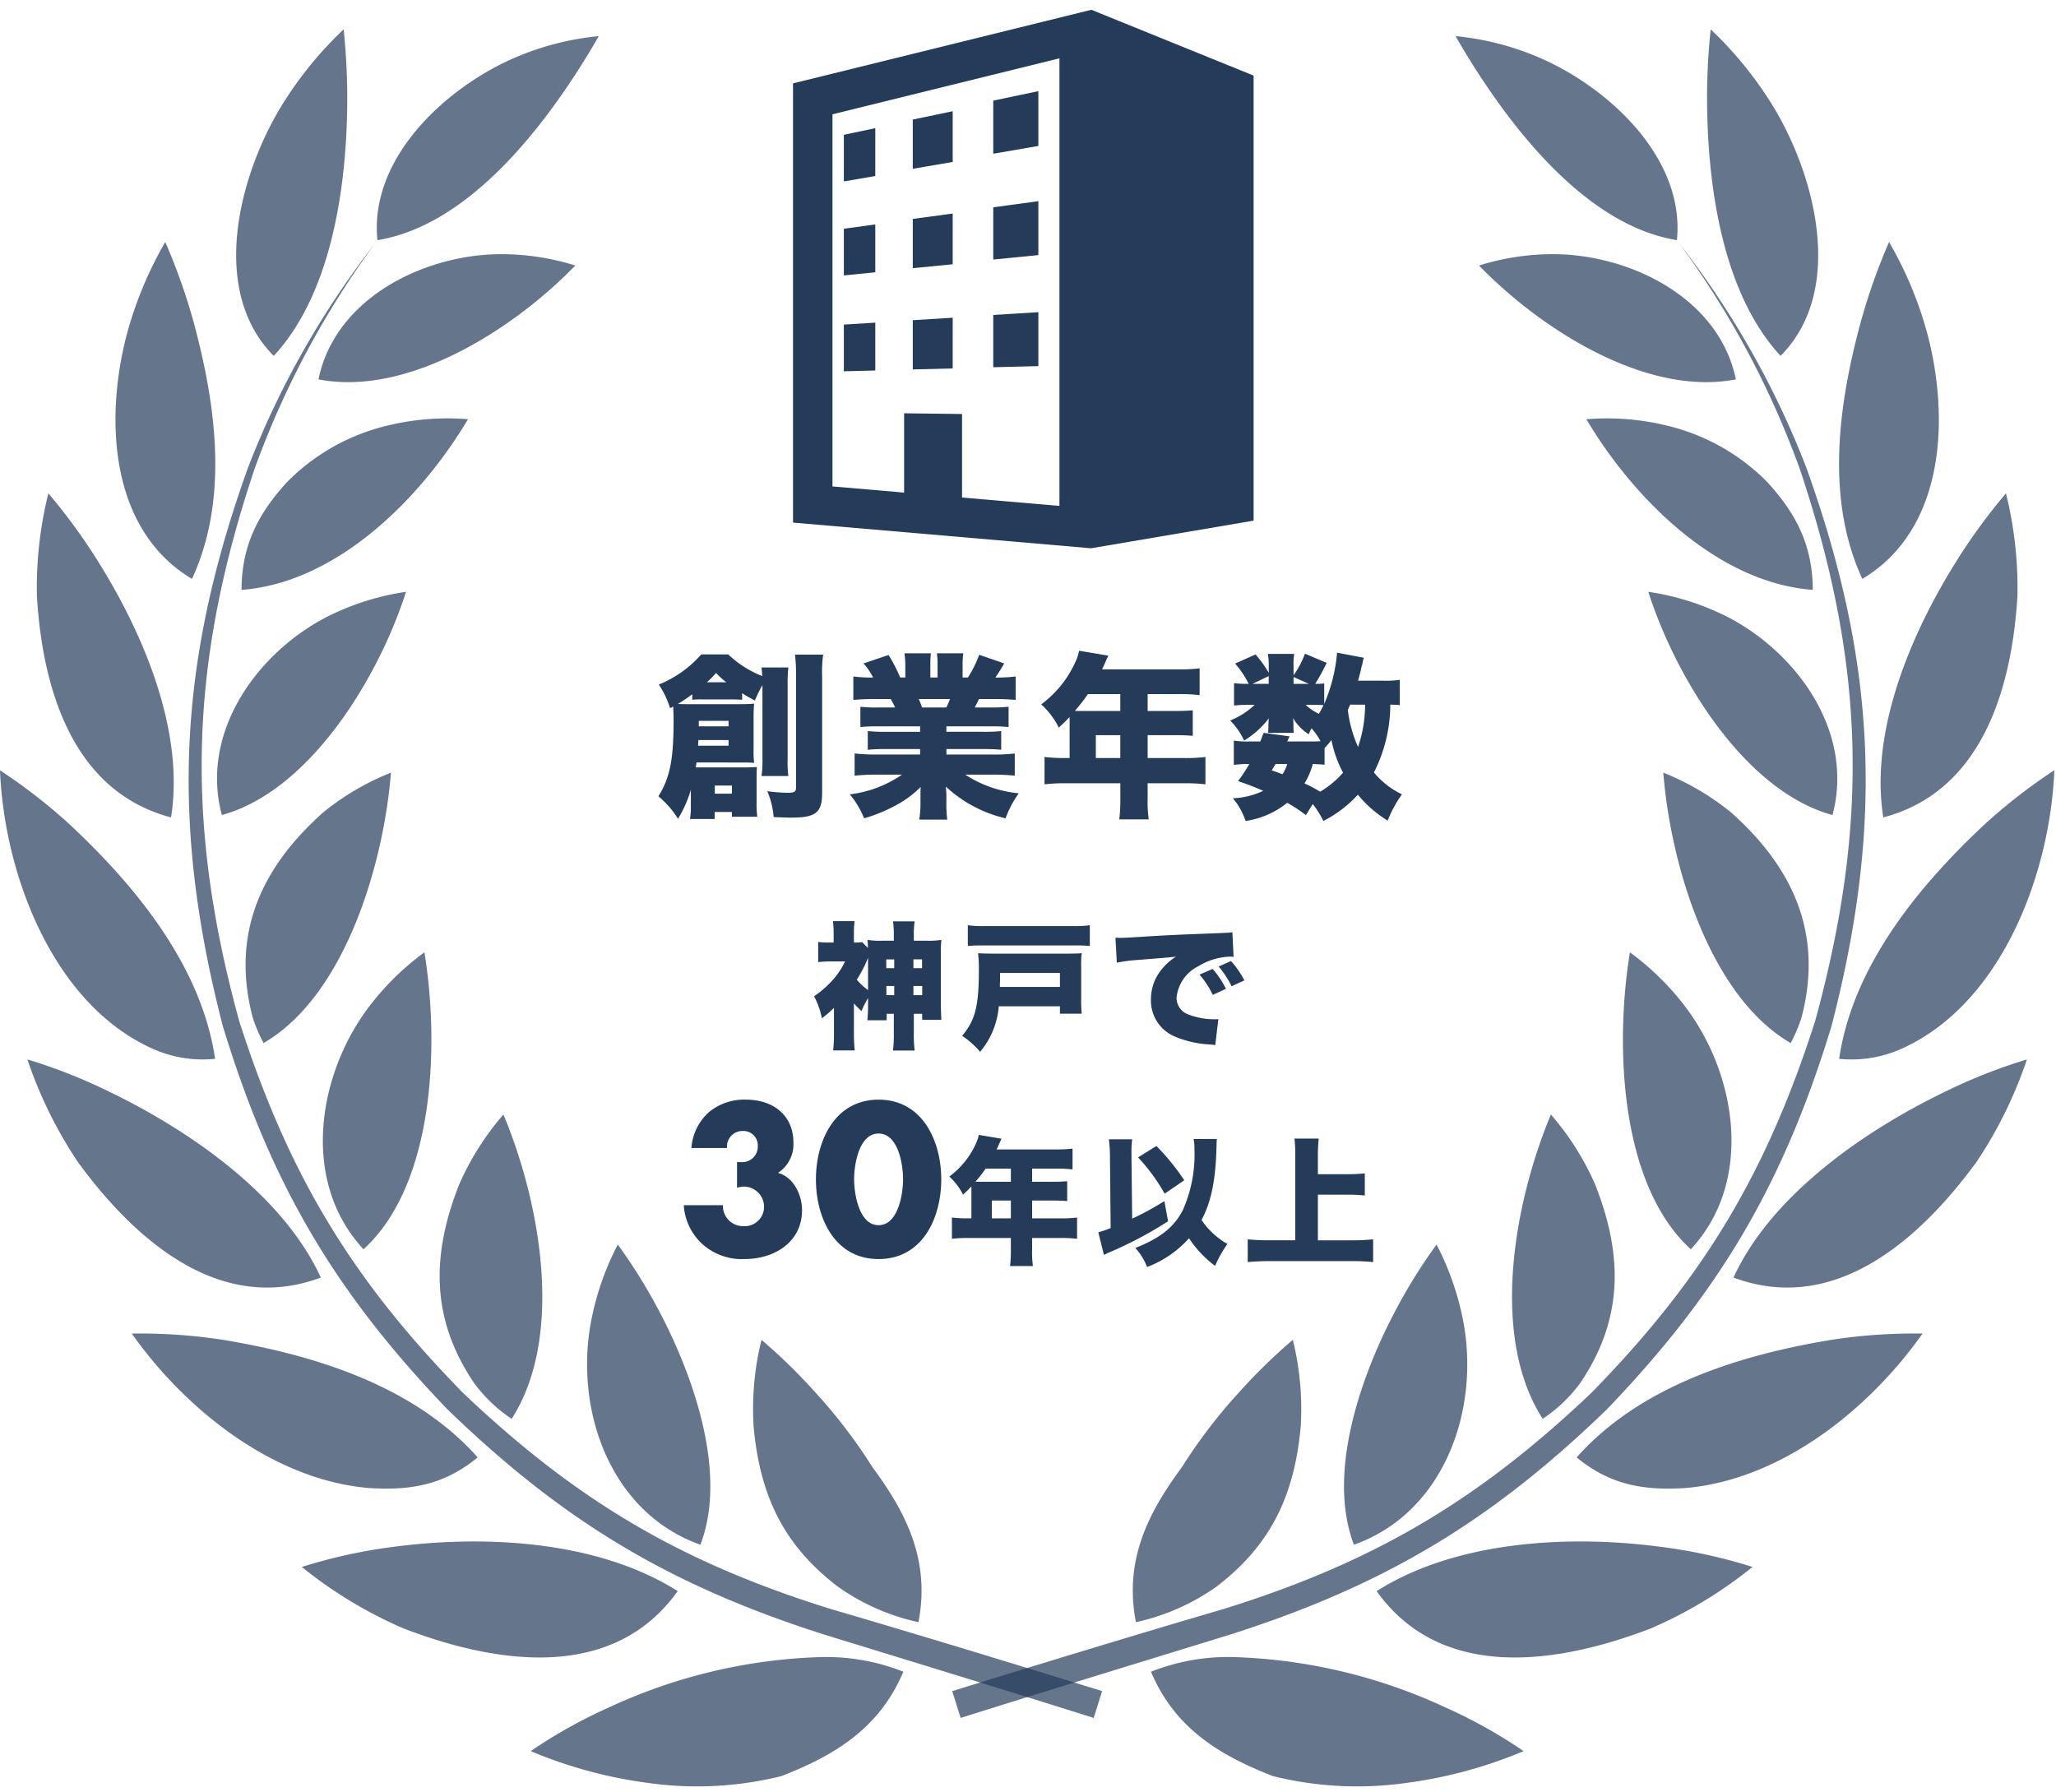 <?xml version="1.0" encoding="UTF-8"?> <svg xmlns="http://www.w3.org/2000/svg" xmlns:xlink="http://www.w3.org/1999/xlink" width="210" height="183" viewBox="0 0 210 183"><defs><clipPath id="clip-path"><rect id="長方形_2" data-name="長方形 2" width="210" height="183" transform="translate(9 5)" fill="#fff"></rect></clipPath></defs><g id="マスクグループ_2" data-name="マスクグループ 2" transform="translate(-9 -5)" clip-path="url(#clip-path)"><g id="グループ_4" data-name="グループ 4" transform="translate(-8 -1)"><g id="レイヤー_1" data-name="レイヤー 1" transform="translate(17 9.01)"><g id="グループ_3" data-name="グループ 3"><path id="パス_15" data-name="パス 15" d="M153.03,7.47c4.28,5.95,10.64,12.81,18.25,14.05.87-8.57-7.33-15.92-14.54-18.85A28.494,28.494,0,0,0,148.67.68a79.094,79.094,0,0,0,4.36,6.79h0Zm37.01,22.47c-2.27,8.42-3.6,18.01.18,26.18,8.43-5.04,8.91-16.33,6.67-24.93a38.939,38.939,0,0,0-3.94-9.48,61.378,61.378,0,0,0-2.91,8.23h0Zm9.65,24.59c-4.54,7.3-8.73,17.17-7.33,25.95,10.14-2.67,13.13-13.27,13.7-22.58a40.056,40.056,0,0,0-1.17-10.52,59.841,59.841,0,0,0-5.2,7.15h0ZM202.7,81.2c-6.76,6.32-13.46,14.48-14.85,23.94a12.537,12.537,0,0,0,6.68-1.17c9.93-4.66,14.87-17.69,15.3-28.31a56.976,56.976,0,0,0-7.12,5.53h0Zm-4.26,27.41c-8.07,3.93-17.52,10.46-21.38,18.87,10.38,3.87,19.07-3.95,24.81-11.79a44.144,44.144,0,0,0,5.16-10.49,55.691,55.691,0,0,0-8.59,3.41h0Zm-11.31,25.22c-9.37,1.54-19.57,4.68-26.09,12.02,3.39,2.79,6.79,3.4,11.09,3.13,9.73-.82,18.71-7.95,24.24-15.78a56.062,56.062,0,0,0-9.24.63h0Zm-17.31,21.18c-9.37-1.27-21.01-.7-29.21,4.5,6.68,9.35,18.7,7.39,28.05,3.79A44.716,44.716,0,0,0,179,157.04a53.257,53.257,0,0,0-9.17-2.03h0ZM174.38,8.68c.19,8.09,1.76,18.49,7.49,24.66,6.64-6.69,3.52-18.46-.77-25.5a38.5,38.5,0,0,0-6.37-7.85,66.254,66.254,0,0,0-.35,8.68h0ZM147.27,171.22a55.174,55.174,0,0,0-20.85-4.96,21.458,21.458,0,0,0-8.86,1.48c2.41,5.7,6.87,8.49,12.45,10.66a35.74,35.74,0,0,0,13.55.71,46.336,46.336,0,0,0,12.06-3.26,51,51,0,0,0-8.34-4.62h0ZM169.76,40.35a21.316,21.316,0,0,1,10.76,5.89c2.99,3.27,4.62,6.51,4.64,11-9.74-.73-18.3-9.31-23.13-17.43a25.989,25.989,0,0,1,7.72.53h0Zm6.13,19.37c7.47,3.6,13.58,11.92,11.28,20.52-9.06-2.49-16.05-14.15-18.81-22.8a26.153,26.153,0,0,1,7.53,2.29h0Zm.92,20.25c6.38,5.68,9.43,12.44,7.2,20.94a15.487,15.487,0,0,1-1.11,2.62c-8.37-4.86-12.29-18.42-13.01-27.62a26.439,26.439,0,0,1,6.92,4.06Zm-4.49,20.09c5.15,7,6.73,17.71.38,24.53-7.27-6.62-7.76-20.92-6.22-30.33a27.45,27.45,0,0,1,5.84,5.8Zm-9.44,17.79c2.88,7.22,2.99,13.78-1.45,20.37a15.222,15.222,0,0,1-3.86,3.69c-5.45-8.48-2.87-22.23.84-31.08a27.986,27.986,0,0,1,4.46,7.01h0Zm-13.39,14.28c1.63,8.99-2.02,19.38-11.2,22.64-2.85-7.46.86-17.64,4.43-24.27a54.794,54.794,0,0,1,4.01-6.39,28.559,28.559,0,0,1,2.76,8.02h0Zm9.16-109.18c7.85.02,16.95,4.48,18.65,12.79-9.19,1.78-19.98-5.17-26.23-11.63a25.3,25.3,0,0,1,7.58-1.16Zm-25.77,119.5c-.61,7.05-2.91,12.22-8.6,16.58a22.465,22.465,0,0,1-8.26,3.65c-1.18-6.14,1.07-10.94,4.67-15.79a54.083,54.083,0,0,1,5.87-7.69,57.885,57.885,0,0,1,5.49-5.36,29.4,29.4,0,0,1,.82,8.61h0Z" fill="rgba(36,59,90,0.7)"></path><path id="パス_16" data-name="パス 16" d="M171.35,21.62A90.847,90.847,0,0,1,183.87,45c6.64,19.9,7.07,36.08,1.52,56.31-5,15.58-11.44,26.31-22.89,37.99-11.62,11.02-22.24,17.28-37.54,22.04-9.26,2.71-18.48,5.53-27.7,8.38.29.91.57,1.83.86,2.74,9.2-2.9,18.4-5.7,27.61-8.54,15.69-5.01,26.57-11.53,38.4-22.98,11.59-12.07,18.06-23.13,22.94-39.14,5.33-20.6,4.62-37.02-2.57-57.04a89.738,89.738,0,0,0-13.16-23.14h0Z" fill="rgba(36,59,90,0.7)"></path><path id="パス_17" data-name="パス 17" d="M56.8,7.47c-4.28,5.95-10.64,12.81-18.25,14.05C37.68,12.95,45.88,5.6,53.09,2.67A28.494,28.494,0,0,1,61.16.68,79.1,79.1,0,0,1,56.8,7.47h0ZM19.79,29.94c2.27,8.42,3.6,18.01-.18,26.18-8.43-5.04-8.91-16.33-6.67-24.93a38.939,38.939,0,0,1,3.94-9.48,61.377,61.377,0,0,1,2.91,8.23h0ZM10.14,54.53c4.54,7.3,8.73,17.17,7.33,25.95C7.33,77.81,4.34,67.21,3.77,57.9A40.056,40.056,0,0,1,4.94,47.38a59.842,59.842,0,0,1,5.2,7.15h0ZM7.12,81.2c6.76,6.32,13.46,14.48,14.85,23.94a12.537,12.537,0,0,1-6.68-1.17C5.37,99.32.43,86.3,0,75.67A56.976,56.976,0,0,1,7.12,81.2Zm4.27,27.41c8.07,3.93,17.52,10.46,21.38,18.87-10.38,3.87-19.07-3.95-24.81-11.79A44.145,44.145,0,0,1,2.8,105.2a55.691,55.691,0,0,1,8.59,3.41h0ZM22.7,133.83c9.37,1.54,19.57,4.68,26.09,12.02-3.39,2.79-6.79,3.4-11.09,3.13-9.73-.82-18.71-7.95-24.24-15.78a56.062,56.062,0,0,1,9.24.63h0Zm17.31,21.18c9.37-1.27,21.01-.7,29.21,4.5-6.68,9.35-18.7,7.39-28.05,3.79a44.716,44.716,0,0,1-10.34-6.26A53.257,53.257,0,0,1,40,155.01h0ZM35.45,8.68c-.19,8.09-1.76,18.49-7.49,24.66-6.64-6.69-3.52-18.46.77-25.5A38.5,38.5,0,0,1,35.1-.01a68.036,68.036,0,0,1,.35,8.68h0ZM62.56,171.22a55.174,55.174,0,0,1,20.85-4.96,21.458,21.458,0,0,1,8.86,1.48c-2.41,5.7-6.87,8.49-12.45,10.66a35.74,35.74,0,0,1-13.55.71,46.336,46.336,0,0,1-12.06-3.26,51,51,0,0,1,8.34-4.62h0ZM40.07,40.35a21.275,21.275,0,0,0-10.76,5.89c-2.99,3.27-4.62,6.51-4.64,11,9.74-.73,18.3-9.31,23.13-17.43a25.989,25.989,0,0,0-7.72.53h0ZM33.94,59.72c-7.47,3.6-13.58,11.92-11.28,20.52,9.06-2.49,16.05-14.15,18.81-22.8a26.153,26.153,0,0,0-7.53,2.29h0Zm-.93,20.25c-6.38,5.68-9.43,12.44-7.2,20.94a15.487,15.487,0,0,0,1.11,2.62c8.37-4.86,12.29-18.42,13.01-27.62a26.439,26.439,0,0,0-6.92,4.06h0Zm4.5,20.09c-5.15,7-6.73,17.71-.38,24.53,7.27-6.62,7.76-20.92,6.22-30.33a27.45,27.45,0,0,0-5.84,5.8Zm9.44,17.79c-2.88,7.22-2.99,13.78,1.45,20.37a15.222,15.222,0,0,0,3.86,3.69c5.45-8.48,2.87-22.23-.84-31.08a27.986,27.986,0,0,0-4.46,7.01h0Zm13.39,14.28c-1.63,8.99,2.02,19.38,11.2,22.64,2.85-7.46-.86-17.64-4.43-24.27a54.793,54.793,0,0,0-4.01-6.39,28.559,28.559,0,0,0-2.76,8.02ZM51.18,22.95c-7.85.02-16.95,4.48-18.65,12.79,9.19,1.78,19.98-5.17,26.23-11.63a25.3,25.3,0,0,0-7.58-1.16Zm25.77,119.5c.61,7.05,2.91,12.22,8.6,16.58a22.465,22.465,0,0,0,8.26,3.65c1.18-6.14-1.07-10.94-4.67-15.79a54.083,54.083,0,0,0-5.87-7.69,57.885,57.885,0,0,0-5.49-5.36,29.4,29.4,0,0,0-.82,8.61h0Z" fill="rgba(36,59,90,0.7)"></path><path id="パス_18" data-name="パス 18" d="M38.48,21.62A90.847,90.847,0,0,0,25.96,45c-6.64,19.9-7.07,36.08-1.52,56.31,5,15.58,11.44,26.31,22.89,37.99,11.62,11.02,22.24,17.28,37.54,22.04,9.26,2.71,18.48,5.53,27.7,8.38-.29.91-.57,1.83-.86,2.74-9.19-2.9-18.4-5.7-27.61-8.54-15.69-5.01-26.57-11.53-38.4-22.98-11.59-12.07-18.06-23.13-22.94-39.14-5.33-20.6-4.62-37.02,2.57-57.04A89.738,89.738,0,0,1,38.49,21.62h0Z" fill="rgba(36,59,90,0.7)"></path></g></g><g id="ビルのアイコン素材_その2" data-name="ビルのアイコン素材 その2" transform="translate(60.963 7)"><path id="パス_19" data-name="パス 19" d="M67.509,0,37.037,7.516V52.378L67.481,55l16.6-2.821V6.721ZM64.248,50.675,54.3,49.819V41.287l-5.917-.073v8.1l-7.316-.63V10.674L64.248,4.957Z" fill="#243b5a"></path><path id="パス_20" data-name="パス 20" d="M231.145,76.933l-4.608.967v5.424l4.608-.795Z" transform="translate(-169.049 -68.622)" fill="#243b5a"></path><path id="パス_21" data-name="パス 21" d="M90.627,112.033l-3.211.679v4.76l3.211-.551Z" transform="translate(-45.188 -99.942)" fill="#243b5a"></path><path id="パス_22" data-name="パス 22" d="M154.505,95.942l-4.079.854v5.028l4.079-.7Z" transform="translate(-101.159 -85.583)" fill="#243b5a"></path><path id="パス_23" data-name="パス 23" d="M90.627,203.184l-3.211.439v4.769l3.211-.319Z" transform="translate(-45.188 -181.26)" fill="#243b5a"></path><path id="パス_24" data-name="パス 24" d="M154.505,192.792l-4.079.553v5.029l4.079-.4Z" transform="translate(-101.159 -171.982)" fill="#243b5a"></path><path id="パス_25" data-name="パス 25" d="M231.145,181.04l-4.608.624V187l4.608-.454Z" transform="translate(-169.049 -161.491)" fill="#243b5a"></path><path id="パス_26" data-name="パス 26" d="M231.145,286.135l-4.608.284v5.339l4.608-.114Z" transform="translate(-169.049 -255.249)" fill="#243b5a"></path><path id="パス_27" data-name="パス 27" d="M154.505,291.476l-4.079.251v5.029l4.079-.1Z" transform="translate(-101.159 -260.023)" fill="#243b5a"></path><path id="パス_28" data-name="パス 28" d="M90.627,296.2l-3.211.2v4.768l3.211-.08Z" transform="translate(-45.188 -264.245)" fill="#243b5a"></path></g><path id="パス_29" data-name="パス 29" d="M3.564.252a7.62,7.62,0,0,1-.09,1.4h2.52V.936H7.758v.486H10.35a9.7,9.7,0,0,1-.072-1.4V-2.376c0-.522,0-.864.036-1.278-.432.018-.72.036-1.206.036H4.068c.018-.162.036-.252.072-.5H8.856c.414,0,.648,0,1.17.036a9.741,9.741,0,0,1-.054-1.368v-3.33c0-.54.018-.936.054-1.35-.45.036-.738.054-1.458.054H3.51c-.612,0-.684,0-1.278-.018.576-.342.972-.63,1.476-.99v.558a8.05,8.05,0,0,1,1.062-.036H7.776c.378,0,.648.018,1.026.036V-11.2c.468.306.7.432,1.3.756a14.525,14.525,0,0,1,.774-1.584v7.47a11.774,11.774,0,0,1-.09,1.818h2.736a11.38,11.38,0,0,1-.072-1.8v-7.506a14.758,14.758,0,0,1,.072-1.782H10.782c.036.324.054.5.072.882A10.8,10.8,0,0,1,7.38-15.156H4.626A11.538,11.538,0,0,1,.288-12.078,8.97,8.97,0,0,1,1.44-9.666c.162-.072.2-.108.324-.162.018.414.036.828.036,1.44,0,4-.378,5.832-1.548,7.722a9.452,9.452,0,0,1,2,2.3,12.46,12.46,0,0,0,1.314-2.97Zm.81-8.064V-8.37H7.416v.558Zm3.042,1.4v.576H4.3c.018-.27.018-.324.036-.576ZM5.2-12.312a9.522,9.522,0,0,0,.936-.954,7.364,7.364,0,0,0,1.062.954Zm.81,10.548H7.758v.828H6.012ZM14.2-15.138a17.39,17.39,0,0,1,.108,2.286V-1.566c0,.432-.162.54-.846.54a16.216,16.216,0,0,1-2.088-.162,8.644,8.644,0,0,1,.648,2.646c1.458.054,1.476.054,1.764.054,2.556,0,3.186-.5,3.186-2.556V-12.96a12.135,12.135,0,0,1,.108-2.178Zm12.78,7.326v.558h-3.6a15.447,15.447,0,0,1-1.746-.072v1.908a15.652,15.652,0,0,1,1.746-.072h3.6v.558H22.59a19.94,19.94,0,0,1-2.3-.108v2.268a22.376,22.376,0,0,1,2.322-.108h2.52A11.828,11.828,0,0,1,19.8-.864a9.079,9.079,0,0,1,1.458,2.448A16.263,16.263,0,0,0,24.606.2a10.428,10.428,0,0,0,2.43-1.818c-.018.5-.018.558-.018,1.008v.54a10.486,10.486,0,0,1-.126,1.782h2.862a12,12,0,0,1-.09-1.764V-.63c0-.45-.018-.54-.054-1.026a13.407,13.407,0,0,0,6.1,3.24,10.3,10.3,0,0,1,1.35-2.556A12,12,0,0,1,31.59-2.88h2.772a22.4,22.4,0,0,1,2.286.108V-5.04a17.9,17.9,0,0,1-2.3.108h-4.68V-5.49H33.5a16.216,16.216,0,0,1,1.764.072V-7.326a16.429,16.429,0,0,1-1.764.072H29.664v-.558h4.59a16.429,16.429,0,0,1,1.764.072V-9.81a15.8,15.8,0,0,1-1.764.072H32.562c.162-.324.216-.4.432-.864h1.494c.864,0,1.638.036,2.25.09v-2.394a14.3,14.3,0,0,1-2.07.108c.324-.468.54-.81.9-1.44l-2.556-.882A11.115,11.115,0,0,1,31.86-12.8h-.54v-1.17a8.259,8.259,0,0,1,.072-1.3h-2.7a7.112,7.112,0,0,1,.072,1.17v1.3h-.738v-1.3a9.78,9.78,0,0,1,.054-1.17h-2.7a8.766,8.766,0,0,1,.09,1.3v1.17h-.522a16.709,16.709,0,0,0-1.188-2.3l-2.556.864a6.532,6.532,0,0,1,.972,1.44,14.306,14.306,0,0,1-2.016-.108v2.394c.612-.054,1.368-.09,2.232-.09h1.584a7.733,7.733,0,0,1,.45.864h-1.8A15.046,15.046,0,0,1,20.88-9.81v2.07a16.071,16.071,0,0,1,1.746-.072Zm.2-1.926a8.2,8.2,0,0,0-.342-.864h3.2c-.144.36-.2.486-.378.864ZM42.246-4.572h-.414A17.793,17.793,0,0,1,39.69-4.68v2.79A18,18,0,0,1,41.832-2h5.6V-.54a16.822,16.822,0,0,1-.108,2.232h3.006A14.1,14.1,0,0,1,50.22-.486V-2H54a18.106,18.106,0,0,1,2.124.108V-4.68A16.863,16.863,0,0,1,54-4.572H50.22v-2.34h2.61c.882,0,1.4.018,2,.072V-9.45c-.594.054-1.134.072-2.088.072H50.22v-1.728h3.24A16.724,16.724,0,0,1,55.53-11v-2.736a15.932,15.932,0,0,1-2.07.108h-7.9c.126-.252.18-.378.27-.576.2-.468.216-.5.378-.828l-2.988-.5a5.317,5.317,0,0,1-.45,1.3,10.986,10.986,0,0,1-3.42,4.176,8.158,8.158,0,0,1,1.8,2.376c.5-.468.666-.63,1.1-1.08v4.194Zm2.682,0v-2.34h2.5v2.34Zm2.5-6.534v1.728H43.452c-.288,0-.4,0-.666-.018a16.535,16.535,0,0,0,1.332-1.71Zm28.548-1.458a9.6,9.6,0,0,1-1.71.09H71.712c.144-.522.18-.648.306-1.17a1.8,1.8,0,0,1,.108-.432c.036-.18.072-.306.072-.324a1.837,1.837,0,0,1,.108-.414l-2.736-.522A16.9,16.9,0,0,1,68.256-10.1v-2.088a8.538,8.538,0,0,1-.918.036,22.156,22.156,0,0,0,1.17-2.142l-2.214-.936a10.131,10.131,0,0,1-1.17,2.214V-14.04a5.047,5.047,0,0,1,.072-1.17H62.5a6.21,6.21,0,0,1,.09,1.188v.738a12,12,0,0,0-1.35-1.872l-2.088.936a9.231,9.231,0,0,1,1.386,2.07,11.3,11.3,0,0,1-1.494-.072v2.286a13.024,13.024,0,0,1,1.584-.072h.522a7.844,7.844,0,0,1-2.5,1.6,7.07,7.07,0,0,1,1.422,2.052,9.111,9.111,0,0,0,2.52-2.268c-.018.306-.036.558-.036.684v.288l-.018.306a.969.969,0,0,0-.018.2h2.628a5.452,5.452,0,0,1-.036-.558v-.324c0-.09-.018-.4-.036-.612A5.065,5.065,0,0,0,66.672-7a6.617,6.617,0,0,1,.288-.612A6.547,6.547,0,0,1,67.878-6.3a8.775,8.775,0,0,1-.99.036H64.476a4.664,4.664,0,0,1,.252-.522l-2.664-.36c-.162.414-.2.54-.342.882h-1.17a8.792,8.792,0,0,1-1.53-.09V-3.87a9.487,9.487,0,0,1,1.584-.09,17.661,17.661,0,0,1-1.152,1.746,27.092,27.092,0,0,1,2.574.99,7.913,7.913,0,0,1-3.1.756,7.347,7.347,0,0,1,1.3,2.322A8.782,8.782,0,0,0,64.476,0a14.559,14.559,0,0,1,1.908,1.26l.7-1.134a9.09,9.09,0,0,1,1.08,1.728A12.379,12.379,0,0,0,71.694-.828a12.06,12.06,0,0,0,3.042,2.646A12.4,12.4,0,0,1,76.194-.864,8.526,8.526,0,0,1,73.332-3.1a15.4,15.4,0,0,0,1.674-6.93c.5.018.612.018.972.054Zm-3.546,2.538a13.342,13.342,0,0,1-.72,4.32,13.071,13.071,0,0,1-1.044-3.78c.108-.234.144-.306.234-.54ZM68.292-5.58c.4-.45.468-.522.7-.828a12.074,12.074,0,0,0,1.188,3.33,9.686,9.686,0,0,1-2.34,1.944,13.184,13.184,0,0,0-1.6-.846,7.377,7.377,0,0,0,.846-1.98c.594.018.864.036,1.206.072Zm-1.134-4.428c.522,0,.792.018,1.026.036-.18.378-.288.558-.468.882a4.929,4.929,0,0,1-1.35-.918ZM62.586-12.15H60.93l1.656-.792Zm2.538,0v-.7l1.566.7Zm-.648,8.19a3.649,3.649,0,0,1-.486,1.044c-.4-.162-.576-.216-1.1-.4.18-.288.234-.378.4-.648Z" transform="translate(84 88)" fill="#243b5a"></path><path id="パス_31" data-name="パス 31" d="M-30.74-10.74a1.582,1.582,0,0,1,1.6-1.74,1.465,1.465,0,0,1,1.54,1.52A1.591,1.591,0,0,1-29.32-9.3h-.4v2.62a2.552,2.552,0,0,1,.68-.12,2.066,2.066,0,0,1,2.08,2.02,1.975,1.975,0,0,1-2.1,2.02,2.06,2.06,0,0,1-2.1-2.14h-4a5.87,5.87,0,0,0,1.72,3.8A6.021,6.021,0,0,0-28.94.6c3,0,5.86-1.7,5.86-5,0-1.54-.86-3.38-2.46-3.8a3.479,3.479,0,0,0,1.58-3.1c0-2.82-2.12-4.38-4.82-4.38a5.65,5.65,0,0,0-3.84,1.3,5.45,5.45,0,0,0-1.76,3.64Zm15.48-4.94c-4.48,0-6.4,4.22-6.4,8.14S-19.76.6-15.26.6s6.4-4.22,6.4-8.14S-10.78-15.68-15.26-15.68Zm0,3.46c2.02,0,2.5,3.2,2.5,4.66s-.48,4.7-2.5,4.7-2.5-3.24-2.5-4.7S-17.28-12.22-15.26-12.22Zm9.478,8.664H-6.1A13.839,13.839,0,0,1-7.77-3.64v2.17A14,14,0,0,1-6.1-1.554H-1.75V-.42a13.083,13.083,0,0,1-.084,1.736H.5A10.964,10.964,0,0,1,.42-.378V-1.554H3.36a14.082,14.082,0,0,1,1.652.084V-3.64a13.115,13.115,0,0,1-1.652.084H.42v-1.82H2.45c.686,0,1.092.014,1.554.056V-7.35c-.462.042-.882.056-1.624.056H.42V-8.638H2.94a13.007,13.007,0,0,1,1.61.084v-2.128a12.392,12.392,0,0,1-1.61.084H-3.206c.1-.2.14-.294.21-.448.154-.364.168-.392.294-.644l-2.324-.392a4.135,4.135,0,0,1-.35,1.008,8.545,8.545,0,0,1-2.66,3.248,6.345,6.345,0,0,1,1.4,1.848c.392-.364.518-.49.854-.84v3.262Zm2.086,0v-1.82H-1.75v1.82ZM-1.75-8.638v1.344H-4.844c-.224,0-.308,0-.518-.014a12.861,12.861,0,0,0,1.036-1.33Zm18.662-3.024A4.629,4.629,0,0,1,17-10.626,13.918,13.918,0,0,1,15.82-4.41c-.882,1.736-2.3,2.87-4.858,3.878a6.116,6.116,0,0,1,1.2,1.946,10.913,10.913,0,0,0,4.284-2.94A11.23,11.23,0,0,0,19.11,1.3a11.622,11.622,0,0,1,1.26-2.24,7.968,7.968,0,0,1-2.646-2.45c.98-1.82,1.442-4.074,1.526-7.392.014-.518.014-.616.042-.882Zm-8.47,9.1a12.568,12.568,0,0,1-1.26.434L7.756.182c.154-.084.336-.168.42-.21a39.654,39.654,0,0,0,6.132-3.234L13.93-5.32a28.12,28.12,0,0,1-3.29,1.792l-.07-6.244v-.392a10.35,10.35,0,0,1,.07-1.47H8.26a14.087,14.087,0,0,1,.112,1.862Zm2.8-7.224a19.24,19.24,0,0,1,2.716,3.71l2-1.372a22.835,22.835,0,0,0-2.842-3.5ZM29.61-5.978h3c.63,0,1.176.028,1.792.084V-8.148c-.6.056-1.148.084-1.792.084h-3V-9.94a16.563,16.563,0,0,1,.084-1.764H27.216A13.8,13.8,0,0,1,27.3-9.94v8.624H24.668a20.13,20.13,0,0,1-2.226-.1V.91c.728-.07,1.512-.1,2.226-.1H33.11a20.048,20.048,0,0,1,2.142.1V-1.414a19.823,19.823,0,0,1-2.184.1H29.61Z" transform="translate(122 134)" fill="#243b5a"></path><path id="パス_30" data-name="パス 30" d="M-16.338-3.514a14.794,14.794,0,0,1-.07,1.722h1.974V-2.45h.728V-.532A13.182,13.182,0,0,1-13.79,1.3h2.212A13.385,13.385,0,0,1-11.662-.56V-2.45h.854v.616h1.96C-8.876-2.338-8.9-3-8.9-3.626v-4.76A13.447,13.447,0,0,1-8.848-10a7.714,7.714,0,0,1-1.484.084h-1.33v-.462a9.5,9.5,0,0,1,.084-1.512H-13.79a9.311,9.311,0,0,1,.084,1.5v.476h-1.2A7.8,7.8,0,0,1-16.394-10a8.159,8.159,0,0,1,.042.826l-.588-.6a4.265,4.265,0,0,1-.84.042v-1.106a8.539,8.539,0,0,1,.07-1.078h-2.212a9.253,9.253,0,0,1,.07,1.064v1.12h-.5a7.329,7.329,0,0,1-1.078-.056v2.058a12.669,12.669,0,0,1,1.316-.07h1.428a7.892,7.892,0,0,1-1.484,2.142,10,10,0,0,1-1.68,1.414,8.3,8.3,0,0,1,.8,2.254,12.548,12.548,0,0,0,1.232-1.064V-.49a16.286,16.286,0,0,1-.084,1.778H-17.7A16.469,16.469,0,0,1-17.78-.49V-3.514a7.8,7.8,0,0,0,.77.784,10.523,10.523,0,0,1,.672-1.33Zm0-1.358a6.356,6.356,0,0,1-1.148-1.064,12.968,12.968,0,0,0,1.148-2.24Zm2.674-3.136v.9h-.812v-.9Zm0,2.716v.938h-.8v-.938Zm1.96.938v-.938h.9v.938Zm0-2.758v-.9h.882v.9ZM6.314-11.494a11.291,11.291,0,0,1-1.694.084H-4.466a11.308,11.308,0,0,1-1.68-.084V-9.38c.49-.042.924-.056,1.68-.056H4.62c.8,0,1.176.014,1.694.056ZM3.262-3.22v.756H5.488A12.068,12.068,0,0,1,5.432-3.92V-7.28a8.923,8.923,0,0,1,.056-1.358c-.378.028-.672.042-1.26.042H-3.584C-4.27-8.6-4.62-8.61-5.1-8.638a13.246,13.246,0,0,1,.084,1.6c0,3.808-.364,5.222-1.708,6.832A9.775,9.775,0,0,1-4.886,1.428a8.233,8.233,0,0,0,1.9-4.648ZM-2.884-5.194a.308.308,0,0,0,.014-.112v-.21c0-.084.014-.182.014-.28v-.826H3.262v1.428ZM9.072-7.672a15.49,15.49,0,0,1,1.974-.266c2.618-.21,3.108-.252,3.416-.28l.658-.07A5.729,5.729,0,0,0,13.748-7.1a4.793,4.793,0,0,0-1.19,3.164A3.98,3.98,0,0,0,15.064-.1a10.575,10.575,0,0,0,3.542.784,3.581,3.581,0,0,1,.518.07l.322-2.66c-.21.014-.308.014-.42.014a7.4,7.4,0,0,1-2.674-.5A1.789,1.789,0,0,1,15.176-4.13,4.022,4.022,0,0,1,17.4-7.308a6.562,6.562,0,0,1,3.206-.98A2.129,2.129,0,0,1,21-8.26l-.126-2.534a1.181,1.181,0,0,1-.322.056c-.07,0-.154.014-.63.028l-.588.028-1.442.056c-2.66.1-4.018.168-6.034.294-1.526.1-2.03.126-2.394.126-.112,0-.294,0-.532-.014Zm8.442,1.218a8.705,8.705,0,0,1,1.358,2.072L20.216-5a9.025,9.025,0,0,0-1.358-2.03Zm1.96-.826A10.024,10.024,0,0,1,20.8-5.264l1.3-.6A9.676,9.676,0,0,0,20.734-7.84Z" transform="translate(122 112)" fill="#243b5a"></path></g></g></svg> 